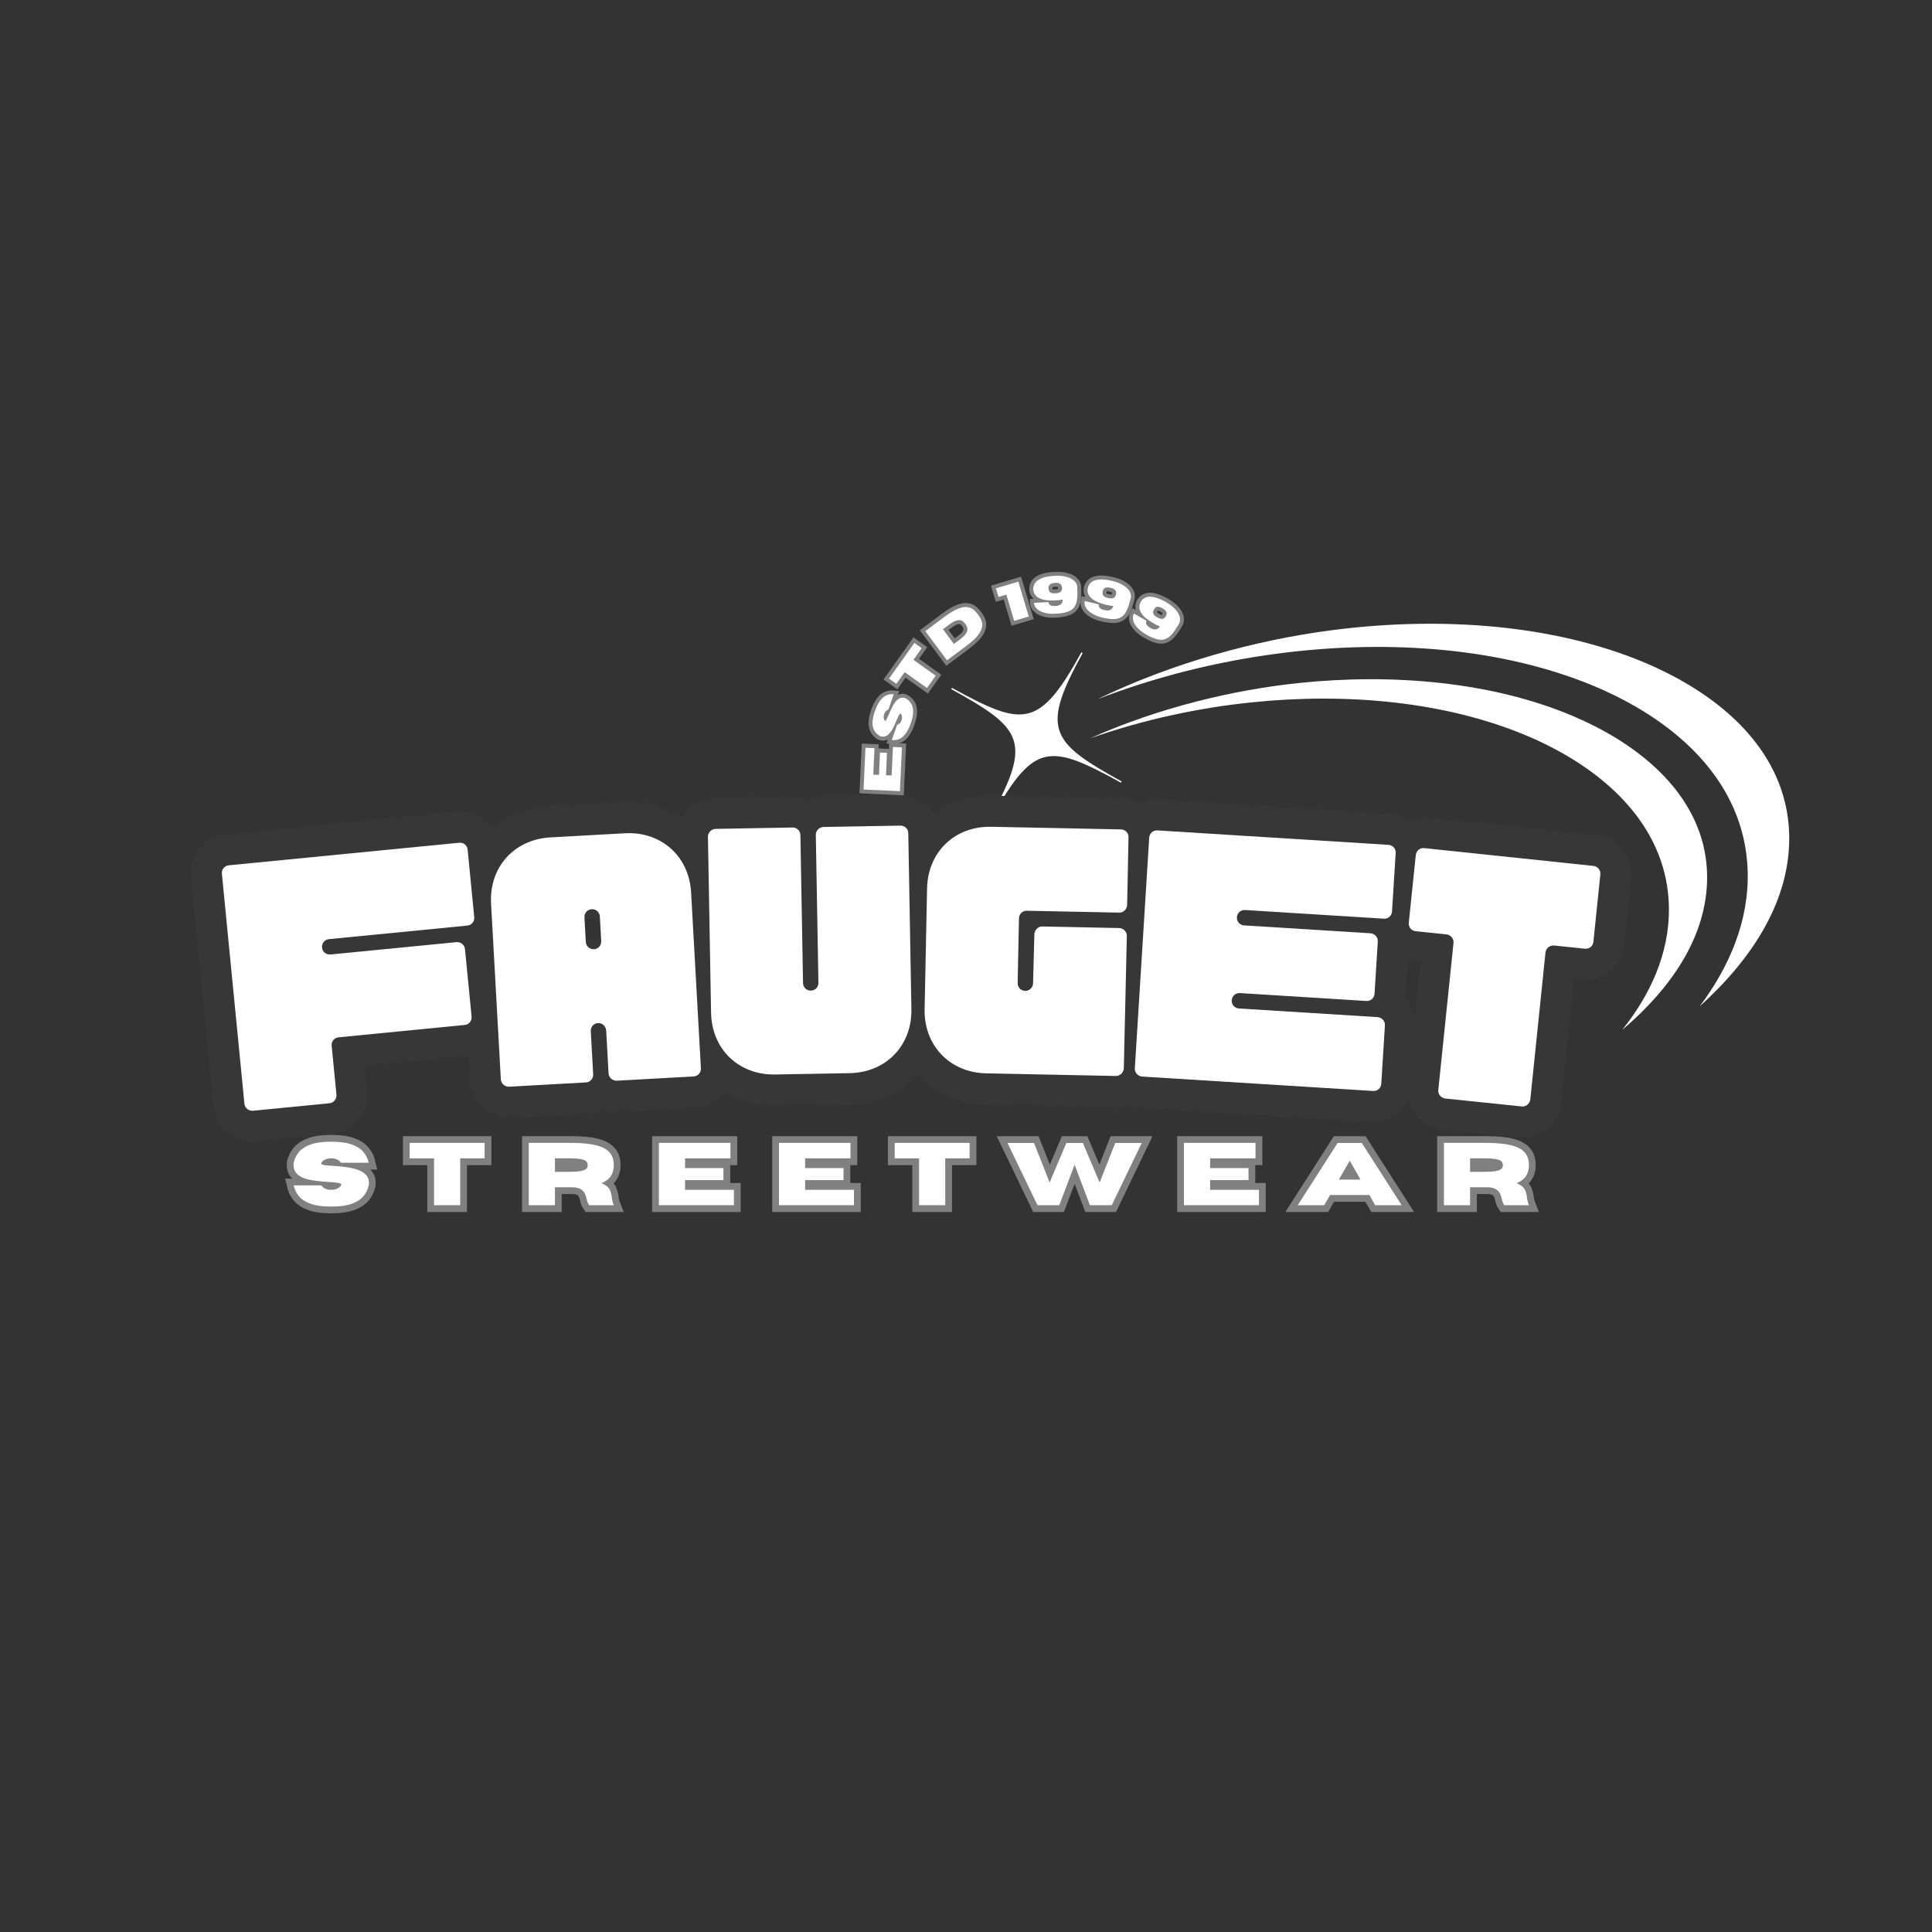 <svg xmlns="http://www.w3.org/2000/svg" xmlns:xlink="http://www.w3.org/1999/xlink" width="500" viewBox="0 0 375 375" height="500" preserveAspectRatio="xMidYMid meet"><rect x="0" y="0" width="375" height="375" fill="#333333" stroke="none"/><defs><g></g><clipPath id="879c894753"><path d="M 211 131 L 332 131 L 332 199.855 L 211 199.855 Z M 211 131 " clip-rule="nonzero"></path></clipPath><clipPath id="71acbe47e5"><path d="M 184.367 126 L 218 126 L 218 159 L 184.367 159 Z M 184.367 126 " clip-rule="nonzero"></path></clipPath><clipPath id="41f5d16b76"><path d="M 212 121 L 347.867 121 L 347.867 196 L 212 196 Z M 212 121 " clip-rule="nonzero"></path></clipPath></defs><g clip-path="url(#879c894753)"><path fill="#ffffff" d="M 211.57 143.32 C 224.824 137.375 239.402 133.887 252.234 132.559 C 270.242 130.699 289.484 132.289 305.316 138.984 C 316.875 143.887 328.195 152.391 330.809 164.941 C 331.172 166.676 331.352 168.461 331.352 170.27 C 331.352 181.816 324.297 191.891 314.879 199.895 C 320.355 193.027 323.941 185.141 323.941 176.539 C 323.941 174.523 323.73 172.539 323.336 170.594 C 320.543 157.199 308.859 148.109 296.465 142.852 C 280.477 136.082 261.121 134.441 242.914 136.332 C 232.746 137.375 221.949 139.664 211.57 143.32 " fill-opacity="1" fill-rule="evenodd"></path></g><g clip-path="url(#71acbe47e5)"><path fill="#ffffff" d="M 192.207 158.684 L 192.34 158.746 L 192.465 158.816 C 200.641 143.992 203.711 144.273 217.582 151.922 L 217.715 151.68 C 203.848 144.023 201.965 141.586 210.148 126.762 L 209.898 126.613 C 201.715 141.441 198.645 141.16 184.773 133.512 L 184.637 133.762 C 198.508 141.41 200.387 143.844 192.207 158.684 " fill-opacity="1" fill-rule="evenodd"></path></g><g clip-path="url(#41f5d16b76)"><path fill="#ffffff" d="M 212.961 135.734 C 227.531 128.672 243.645 124.305 257.902 122.402 C 277.895 119.727 299.379 120.867 317.242 127.805 C 330.285 132.883 343.172 141.984 346.492 155.871 C 346.953 157.793 347.215 159.781 347.277 161.797 C 347.652 174.648 340.129 186.113 329.906 195.328 C 335.781 187.5 339.512 178.598 339.219 169.016 C 339.156 166.781 338.863 164.566 338.352 162.422 C 334.809 147.598 321.496 137.848 307.512 132.402 C 289.473 125.391 267.859 124.199 247.648 126.906 C 236.352 128.41 224.395 131.316 212.961 135.734 " fill-opacity="1" fill-rule="evenodd"></path></g><path stroke-linecap="butt" transform="matrix(0.746, -0.073, 0.073, 0.746, 40.324, 156.921)" fill="none" stroke-linejoin="miter" d="M 4.069 78.998 L 23.939 79.002 C 25.049 79.001 25.922 78.045 25.926 76.936 L 25.925 64.235 C 25.924 63.125 26.8 62.248 27.93 62.249 L 60.711 62.247 C 61.82 62.251 62.697 61.374 62.697 60.243 L 62.7 42.697 C 62.699 41.582 61.743 40.708 60.633 40.71 L 27.931 40.709 C 26.801 40.708 25.923 39.832 25.922 38.723 C 25.923 37.592 26.799 36.715 27.93 36.716 L 63.908 36.713 C 65.018 36.717 65.894 35.84 65.893 34.725 L 65.89 17.178 C 65.891 16.047 65.014 15.171 63.904 15.172 L 3.994 15.171 C 2.864 15.17 1.988 16.047 1.987 17.177 L 1.987 77.014 C 1.988 78.124 2.959 78.999 4.069 78.998 Z M 4.069 78.998 " stroke="#373737" stroke-width="16.057" stroke-opacity="1" stroke-miterlimit="4"></path><path stroke-linecap="butt" transform="matrix(0.749, -0.042, 0.042, 0.749, 92.51, 151.937)" fill="none" stroke-linejoin="miter" d="M 4.071 79 L 23.94 79.001 C 25.046 79 25.924 78.125 25.923 77.014 L 25.925 65.836 C 25.924 64.724 26.802 63.845 27.929 63.845 C 29.04 63.844 29.915 64.801 29.916 65.912 L 29.919 77.012 C 29.92 78.124 30.872 79.001 31.983 79 L 51.848 79 C 52.979 79.001 53.858 78.126 53.857 77.015 L 53.853 31.455 C 53.856 22.029 46.998 15.174 37.572 15.17 L 18.271 15.17 C 8.861 15.173 1.985 22.026 1.986 31.457 L 1.985 77.012 C 1.986 78.123 2.959 79.001 4.071 79 Z M 27.931 44.701 C 26.799 44.7 25.924 43.822 25.925 42.696 L 25.925 36.326 C 25.925 35.195 26.803 34.32 27.93 34.32 C 29.041 34.319 29.916 35.192 29.915 36.324 L 29.915 42.694 C 29.915 43.825 29.042 44.7 27.931 44.701 Z M 27.931 44.701 " stroke="#373737" stroke-width="16.057" stroke-opacity="1" stroke-miterlimit="4"></path><path stroke-linecap="butt" transform="matrix(0.75, -0.013, 0.013, 0.75, 135.687, 149.559)" fill="none" stroke-linejoin="miter" d="M 18.272 79.002 L 37.572 79 C 47.001 79 53.857 72.146 53.857 62.718 L 53.856 17.179 C 53.855 16.049 52.98 15.174 51.849 15.17 L 31.981 15.172 C 30.872 15.174 29.919 16.047 29.92 17.178 L 29.919 55.47 C 29.915 56.58 29.04 57.46 27.931 57.456 C 26.8 57.457 25.925 56.582 25.924 55.472 L 25.924 17.18 C 25.923 16.05 25.048 15.175 23.939 15.171 L 4.071 15.173 C 2.961 15.175 1.987 16.048 1.988 17.178 L 1.985 62.717 C 1.985 72.145 8.864 79.003 18.272 79.002 Z M 18.272 79.002 " stroke="#373737" stroke-width="16.057" stroke-opacity="1" stroke-miterlimit="4"></path><path stroke-linecap="butt" transform="matrix(0.75, 0.015, -0.015, 0.75, 178.925, 148.819)" fill="none" stroke-linejoin="miter" d="M 18.272 79.002 L 51.852 78.999 C 52.899 78.998 53.853 78.046 53.857 76.937 L 53.934 42.694 C 53.932 41.584 52.977 40.708 51.852 40.71 L 31.983 40.706 C 30.952 40.706 29.997 41.663 29.993 42.773 L 29.917 55.47 C 29.919 56.579 28.962 57.458 27.931 57.458 C 26.801 57.46 25.923 56.582 25.927 55.472 L 25.926 38.719 C 25.924 37.588 26.802 36.716 27.933 36.714 L 51.849 36.714 C 52.979 36.712 53.856 35.762 53.854 34.652 L 53.855 17.18 C 53.858 16.049 52.98 15.171 51.85 15.173 L 18.27 15.171 C 8.862 15.174 1.989 22.029 1.987 31.458 L 1.985 62.719 C 1.989 72.143 8.864 79 18.272 79.002 Z M 18.272 79.002 " stroke="#373737" stroke-width="16.057" stroke-opacity="1" stroke-miterlimit="4"></path><path stroke-linecap="butt" transform="matrix(0.749, 0.047, -0.047, 0.749, 222.372, 149.637)" fill="none" stroke-linejoin="miter" d="M 4.071 78.999 L 63.907 79.002 C 65.018 79 65.892 78.121 65.891 77.015 L 65.894 61.84 C 65.892 60.728 64.94 59.853 63.829 59.855 L 27.931 59.856 C 26.804 59.853 25.924 58.979 25.923 57.868 C 25.925 56.735 26.8 55.861 27.932 55.859 L 60.709 55.859 C 61.821 55.863 62.7 54.983 62.699 53.872 L 62.697 40.299 C 62.696 39.187 61.744 38.313 60.632 38.309 L 27.933 38.309 C 26.801 38.312 25.927 37.437 25.925 36.326 C 25.922 35.194 26.802 34.319 27.929 34.317 L 63.905 34.316 C 65.017 34.32 65.891 33.441 65.895 32.334 L 65.894 17.18 C 65.891 16.048 65.017 15.173 63.906 15.17 L 3.992 15.171 C 2.865 15.174 1.986 16.048 1.989 17.18 L 1.986 77.015 C 1.987 78.122 2.96 79 4.071 78.999 Z M 4.071 78.999 " stroke="#373737" stroke-width="16.057" stroke-opacity="1" stroke-miterlimit="4"></path><path stroke-linecap="butt" transform="matrix(0.746, 0.077, -0.077, 0.746, 274.637, 153.049)" fill="none" stroke-linejoin="miter" d="M 16.106 78.999 L 35.977 78.997 C 37.103 79.001 37.983 78.046 37.984 76.936 L 37.98 38.718 C 37.979 37.593 38.935 36.714 40.045 36.714 L 48.031 36.716 C 49.141 36.716 50.019 35.84 50.019 34.73 L 50.016 17.179 C 50.017 16.126 49.144 15.174 48.034 15.174 L 3.995 15.093 C 2.864 15.095 1.986 15.971 1.988 17.102 L 1.988 34.727 C 1.988 35.837 2.864 36.715 3.995 36.713 L 11.959 36.712 C 13.09 36.715 14.045 37.591 14.041 38.722 L 14.042 77.014 C 14.042 78.124 14.996 78.999 16.106 78.999 Z M 16.106 78.999 " stroke="#373737" stroke-width="16.057" stroke-opacity="1" stroke-miterlimit="4"></path><g fill="#ffffff" fill-opacity="1"><g transform="translate(46.1, 215.889)"><g><path d="M 3.035 -0.297 L 17.863 -1.75 C 18.699 -1.832 19.285 -2.609 19.203 -3.445 L 18.273 -12.914 C 18.191 -13.746 18.785 -14.465 19.617 -14.547 L 44.094 -16.945 C 44.926 -17.027 45.516 -17.746 45.438 -18.578 L 44.152 -31.68 C 44.07 -32.516 43.293 -33.098 42.457 -33.016 L 18.043 -30.625 C 17.207 -30.543 16.488 -31.137 16.406 -31.969 C 16.328 -32.801 16.918 -33.52 17.75 -33.602 L 44.609 -36.234 C 45.441 -36.316 46.031 -37.035 45.949 -37.867 L 44.668 -50.969 C 44.586 -51.805 43.867 -52.395 43.031 -52.312 L -1.688 -47.934 C -2.523 -47.852 -3.113 -47.129 -3.031 -46.297 L 1.344 -1.633 C 1.426 -0.801 2.203 -0.215 3.035 -0.297 Z M 3.035 -0.297 "></path></g></g></g><g fill="#ffffff" fill-opacity="1"><g transform="translate(95.803, 211.095)"><g><path d="M 3.047 -0.168 L 17.922 -0.996 C 18.758 -1.043 19.379 -1.738 19.332 -2.574 L 18.867 -10.938 C 18.82 -11.773 19.441 -12.469 20.277 -12.516 C 21.113 -12.562 21.812 -11.883 21.859 -11.047 L 22.32 -2.742 C 22.367 -1.906 23.121 -1.289 23.957 -1.332 L 38.832 -2.16 C 39.668 -2.207 40.289 -2.902 40.242 -3.738 L 38.344 -37.852 C 37.953 -44.902 32.527 -49.754 25.477 -49.359 L 11.02 -48.555 C 3.969 -48.164 -0.883 -42.738 -0.488 -35.691 L 1.41 -1.578 C 1.457 -0.742 2.211 -0.125 3.047 -0.168 Z M 19.48 -26.852 C 18.645 -26.809 17.949 -27.426 17.902 -28.266 L 17.637 -33.043 C 17.59 -33.879 18.211 -34.574 19.047 -34.621 C 19.883 -34.668 20.578 -34.047 20.625 -33.211 L 20.891 -28.43 C 20.938 -27.594 20.316 -26.898 19.48 -26.852 Z M 19.48 -26.852 "></path></g></g></g><g fill="#ffffff" fill-opacity="1"><g transform="translate(136.736, 208.799)"><g><path d="M 13.699 -0.242 L 28.18 -0.5 C 35.238 -0.625 40.293 -5.859 40.168 -12.918 L 39.562 -47.078 C 39.547 -47.918 38.879 -48.562 38.039 -48.547 L 23.145 -48.285 C 22.305 -48.27 21.598 -47.598 21.613 -46.762 L 22.121 -18.047 C 22.137 -17.207 21.492 -16.539 20.652 -16.523 C 19.816 -16.508 19.145 -17.156 19.133 -17.992 L 18.621 -46.707 C 18.609 -47.547 17.938 -48.191 17.102 -48.18 L 2.203 -47.914 C 1.367 -47.898 0.66 -47.23 0.676 -46.391 L 1.281 -12.23 C 1.406 -5.172 6.641 -0.117 13.699 -0.242 Z M 13.699 -0.242 "></path></g></g></g><g fill="#ffffff" fill-opacity="1"><g transform="translate(177.725, 208.057)"><g><path d="M 13.699 0.277 L 38.883 0.789 C 39.664 0.805 40.395 0.102 40.41 -0.738 L 40.992 -26.398 C 41.008 -27.238 40.305 -27.91 39.465 -27.926 L 24.57 -28.23 C 23.793 -28.246 23.062 -27.543 23.043 -26.703 L 22.793 -17.191 C 22.773 -16.355 22.043 -15.711 21.266 -15.727 C 20.43 -15.746 19.781 -16.418 19.801 -17.254 L 20.055 -29.816 C 20.07 -30.652 20.742 -31.297 21.582 -31.281 L 39.527 -30.918 C 40.363 -30.902 41.039 -31.605 41.055 -32.441 L 41.32 -45.543 C 41.336 -46.383 40.691 -47.055 39.855 -47.07 L 14.668 -47.582 C 7.609 -47.723 2.359 -42.684 2.219 -35.625 L 1.742 -12.172 C 1.602 -5.113 6.641 0.133 13.699 0.277 Z M 13.699 0.277 "></path></g></g></g><g fill="#ffffff" fill-opacity="1"><g transform="translate(218.683, 208.772)"><g><path d="M 3.047 0.191 L 47.836 2.984 C 48.672 3.035 49.367 2.422 49.422 1.586 L 50.129 -9.762 C 50.18 -10.598 49.504 -11.301 48.668 -11.352 L 21.797 -13.027 C 20.961 -13.082 20.344 -13.777 20.395 -14.613 C 20.449 -15.449 21.145 -16.066 21.98 -16.016 L 46.527 -14.484 C 47.363 -14.43 48.062 -15.047 48.113 -15.883 L 48.746 -26.035 C 48.797 -26.871 48.121 -27.574 47.285 -27.625 L 22.801 -29.152 C 21.965 -29.203 21.352 -29.902 21.402 -30.738 C 21.453 -31.574 22.152 -32.191 22.988 -32.137 L 49.922 -30.457 C 50.758 -30.406 51.457 -31.023 51.508 -31.859 L 52.215 -43.203 C 52.27 -44.039 51.652 -44.738 50.816 -44.789 L 5.965 -47.59 C 5.129 -47.641 4.434 -47.023 4.379 -46.188 L 1.586 -1.398 C 1.535 -0.562 2.211 0.137 3.047 0.191 Z M 3.047 0.191 "></path></g></g></g><g fill="#ffffff" fill-opacity="1"><g transform="translate(268.543, 211.985)"><g><path d="M 12.023 1.242 L 26.844 2.777 C 27.676 2.863 28.402 2.215 28.492 1.383 L 31.438 -27.129 C 31.523 -27.961 32.305 -28.543 33.141 -28.457 L 39.09 -27.84 C 39.926 -27.754 40.648 -28.34 40.734 -29.172 L 42.086 -42.27 C 42.168 -43.043 41.586 -43.824 40.754 -43.91 L 7.906 -47.367 C 7.07 -47.453 6.348 -46.863 6.262 -46.031 L 4.902 -32.879 C 4.816 -32.047 5.402 -31.324 6.238 -31.238 L 12.188 -30.621 C 13.023 -30.535 13.668 -29.805 13.582 -28.973 L 10.629 -0.406 C 10.543 0.43 11.188 1.156 12.023 1.242 Z M 12.023 1.242 "></path></g></g></g><path stroke-linecap="butt" transform="matrix(0.75, 0, 0, 0.75, 30.236, 216.679)" fill="none" stroke-linejoin="miter" d="M 45.398 23.349 C 43.216 23.349 41.461 23.115 40.128 22.646 C 38.794 22.177 37.784 21.537 37.086 20.714 C 36.388 19.896 35.919 18.948 35.68 17.881 L 42.857 17.881 C 43.388 18.641 44.237 19.026 45.398 19.026 C 46.555 19.026 47.404 18.641 47.935 17.881 C 47.982 17.802 48.003 17.735 48.003 17.677 C 48.003 17.474 47.732 17.323 47.2 17.224 C 46.664 17.12 45.862 17.042 44.799 16.99 C 43.461 16.933 42.055 16.792 40.581 16.563 C 37.294 16.058 35.648 14.735 35.648 12.599 C 35.648 12.422 35.659 12.229 35.68 12.026 C 35.919 10.959 36.388 10.011 37.086 9.193 C 37.784 8.37 38.794 7.729 40.128 7.261 C 41.461 6.792 43.216 6.558 45.398 6.558 C 47.575 6.558 49.331 6.792 50.664 7.261 C 51.997 7.729 53.013 8.37 53.706 9.193 C 54.404 10.011 54.872 10.959 55.112 12.026 L 47.935 12.026 C 47.404 11.266 46.555 10.88 45.398 10.88 C 44.237 10.88 43.388 11.266 42.857 12.026 C 42.82 12.089 42.805 12.146 42.805 12.198 C 42.805 12.375 43.06 12.511 43.57 12.594 C 44.086 12.683 44.841 12.756 45.841 12.813 C 46.841 12.875 47.904 12.969 49.034 13.104 C 50.164 13.24 51.221 13.474 52.206 13.808 C 53.19 14.141 53.961 14.636 54.518 15.287 C 54.95 15.787 55.169 16.422 55.169 17.193 C 55.169 17.412 55.148 17.641 55.112 17.881 C 54.872 18.948 54.404 19.896 53.706 20.714 C 53.013 21.537 51.997 22.177 50.664 22.646 C 49.331 23.115 47.575 23.349 45.398 23.349 Z M 78.784 23 L 72.023 23 L 72.023 10.87 L 65.711 10.87 L 65.711 6.886 L 85.096 6.886 L 85.096 10.87 L 78.784 10.87 Z M 118.539 23 L 112.148 23 C 111.857 22.594 111.654 22.078 111.534 21.448 C 111.43 20.964 111.268 20.485 111.06 20.016 C 110.852 19.552 110.492 19.162 109.977 18.849 C 109.466 18.542 108.701 18.375 107.69 18.349 L 103.299 18.349 L 103.299 23 L 96.539 23 L 96.539 6.886 L 107.534 6.886 C 110.164 6.886 112.284 7.078 113.898 7.474 C 115.508 7.865 116.685 8.485 117.43 9.328 C 118.169 10.167 118.539 11.266 118.539 12.625 C 118.539 13.756 118.284 14.703 117.768 15.474 C 117.258 16.245 116.445 16.854 115.341 17.308 C 116.409 17.75 117.107 18.276 117.424 18.896 C 117.742 19.511 117.935 20.193 118.013 20.933 C 118.086 21.594 118.263 22.282 118.539 23 Z M 103.299 14.375 L 107.164 14.365 C 108.242 14.365 109.091 14.313 109.711 14.219 C 110.336 14.12 110.794 13.99 111.091 13.818 C 111.383 13.651 111.576 13.464 111.654 13.256 C 111.737 13.052 111.779 12.839 111.779 12.625 C 111.779 12.407 111.737 12.193 111.654 11.985 C 111.576 11.771 111.383 11.584 111.091 11.417 C 110.794 11.245 110.336 11.115 109.711 11.016 C 109.091 10.922 108.242 10.87 107.164 10.87 L 103.299 10.87 Z M 149.612 23 L 130.206 23 L 130.206 6.886 L 148.727 6.886 L 148.727 10.87 L 136.971 10.87 L 136.971 13.396 L 146.909 13.396 L 146.909 16.495 L 136.971 16.495 L 136.971 19.011 L 149.612 19.011 Z M 180.69 23 L 161.284 23 L 161.284 6.886 L 179.799 6.886 L 179.799 10.87 L 168.044 10.87 L 168.044 13.396 L 177.982 13.396 L 177.982 16.495 L 168.044 16.495 L 168.044 19.011 L 180.69 19.011 Z M 204.305 23 L 197.544 23 L 197.544 10.87 L 191.232 10.87 L 191.232 6.886 L 210.617 6.886 L 210.617 10.87 L 204.305 10.87 Z M 247.409 23 L 241.773 23 L 237.794 12.532 L 233.82 23 L 228.18 23 L 220.435 6.896 L 227.284 6.896 L 231.326 17.125 L 235.664 6.896 L 239.93 6.896 L 244.263 17.125 L 248.305 6.896 L 255.159 6.896 Z M 285.503 23 L 266.096 23 L 266.096 6.886 L 284.617 6.886 L 284.617 10.87 L 272.857 10.87 L 272.857 13.396 L 282.794 13.396 L 282.794 16.495 L 272.857 16.495 L 272.857 19.011 L 285.503 19.011 Z M 322.44 23 L 315.586 23 L 314.07 20.36 L 303.909 20.36 L 302.393 23 L 295.544 23 L 305.852 6.896 L 312.128 6.896 Z M 311.794 16.375 L 308.997 11.49 L 306.19 16.375 Z M 355.378 23 L 348.987 23 C 348.695 22.594 348.487 22.078 348.367 21.448 C 348.263 20.964 348.107 20.485 347.898 20.016 C 347.69 19.552 347.326 19.162 346.815 18.849 C 346.299 18.542 345.539 18.375 344.529 18.349 L 340.138 18.349 L 340.138 23 L 333.378 23 L 333.378 6.886 L 344.372 6.886 C 346.997 6.886 349.122 7.078 350.732 7.474 C 352.346 7.865 353.523 8.485 354.268 9.328 C 355.008 10.167 355.378 11.266 355.378 12.625 C 355.378 13.756 355.122 14.703 354.607 15.474 C 354.096 16.245 353.284 16.854 352.174 17.308 C 353.247 17.75 353.94 18.276 354.258 18.896 C 354.581 19.511 354.773 20.193 354.852 20.933 C 354.924 21.594 355.102 22.282 355.378 23 Z M 340.138 14.375 L 344.003 14.365 C 345.081 14.365 345.93 14.313 346.549 14.219 C 347.169 14.12 347.633 13.99 347.924 13.818 C 348.221 13.651 348.409 13.464 348.492 13.256 C 348.576 13.052 348.617 12.839 348.617 12.625 C 348.617 12.407 348.576 12.193 348.492 11.985 C 348.409 11.771 348.221 11.584 347.924 11.417 C 347.633 11.245 347.169 11.115 346.549 11.016 C 345.93 10.922 345.081 10.87 344.003 10.87 L 340.138 10.87 Z M 340.138 14.375 " stroke="#808080" stroke-width="3.509" stroke-opacity="1" stroke-miterlimit="4"></path><g fill="#ffffff" fill-opacity="1"><g transform="translate(56.299, 233.929)"><g><path d="M 7.984 0.266 C 6.348 0.266 5.031 0.086 4.031 -0.266 C 3.031 -0.617 2.27 -1.102 1.75 -1.719 C 1.227 -2.332 0.879 -3.039 0.703 -3.844 L 6.078 -3.844 C 6.473 -3.27 7.109 -2.984 7.984 -2.984 C 8.859 -2.984 9.492 -3.27 9.891 -3.844 C 9.922 -3.895 9.938 -3.945 9.938 -4 C 9.938 -4.145 9.734 -4.254 9.328 -4.328 C 8.93 -4.41 8.332 -4.469 7.531 -4.5 C 6.531 -4.551 5.477 -4.66 4.375 -4.828 C 1.906 -5.211 0.672 -6.203 0.672 -7.797 C 0.672 -7.93 0.68 -8.078 0.703 -8.234 C 0.879 -9.035 1.227 -9.742 1.75 -10.359 C 2.27 -10.973 3.031 -11.453 4.031 -11.797 C 5.031 -12.148 6.348 -12.328 7.984 -12.328 C 9.617 -12.328 10.938 -12.148 11.938 -11.797 C 12.938 -11.453 13.695 -10.973 14.219 -10.359 C 14.738 -9.742 15.086 -9.035 15.266 -8.234 L 9.891 -8.234 C 9.492 -8.805 8.859 -9.094 7.984 -9.094 C 7.109 -9.094 6.473 -8.805 6.078 -8.234 C 6.055 -8.18 6.047 -8.141 6.047 -8.109 C 6.047 -7.973 6.234 -7.867 6.609 -7.797 C 6.992 -7.734 7.562 -7.68 8.312 -7.641 C 9.062 -7.598 9.859 -7.523 10.703 -7.422 C 11.555 -7.316 12.352 -7.141 13.094 -6.891 C 13.832 -6.641 14.41 -6.27 14.828 -5.781 C 15.148 -5.406 15.312 -4.93 15.312 -4.359 C 15.312 -4.191 15.297 -4.02 15.266 -3.844 C 15.086 -3.039 14.738 -2.332 14.219 -1.719 C 13.695 -1.102 12.938 -0.617 11.938 -0.266 C 10.938 0.086 9.617 0.266 7.984 0.266 Z M 7.984 0.266 "></path></g></g></g><g fill="#ffffff" fill-opacity="1"><g transform="translate(79.015, 233.929)"><g><path d="M 10.312 0 L 5.234 0 L 5.234 -9.094 L 0.5 -9.094 L 0.5 -12.094 L 15.047 -12.094 L 15.047 -9.094 L 10.312 -9.094 Z M 10.312 0 "></path></g></g></g><g fill="#ffffff" fill-opacity="1"><g transform="translate(101.293, 233.929)"><g><path d="M 17.844 0 L 13.062 0 C 12.844 -0.301 12.688 -0.688 12.594 -1.156 C 12.508 -1.52 12.391 -1.879 12.234 -2.234 C 12.078 -2.586 11.805 -2.879 11.422 -3.109 C 11.035 -3.348 10.469 -3.473 9.719 -3.484 L 6.422 -3.484 L 6.422 0 L 1.344 0 L 1.344 -12.094 L 9.594 -12.094 C 11.562 -12.094 13.148 -11.941 14.359 -11.641 C 15.578 -11.348 16.461 -10.883 17.016 -10.25 C 17.566 -9.625 17.844 -8.801 17.844 -7.781 C 17.844 -6.938 17.648 -6.223 17.266 -5.641 C 16.879 -5.066 16.273 -4.609 15.453 -4.266 C 16.254 -3.941 16.773 -3.547 17.016 -3.078 C 17.254 -2.617 17.398 -2.109 17.453 -1.547 C 17.504 -1.055 17.633 -0.539 17.844 0 Z M 6.422 -6.469 L 9.312 -6.484 C 10.125 -6.484 10.758 -6.52 11.219 -6.594 C 11.688 -6.664 12.031 -6.766 12.25 -6.891 C 12.477 -7.016 12.625 -7.148 12.688 -7.297 C 12.75 -7.453 12.781 -7.613 12.781 -7.781 C 12.781 -7.945 12.75 -8.109 12.688 -8.266 C 12.625 -8.422 12.477 -8.562 12.25 -8.688 C 12.031 -8.812 11.688 -8.91 11.219 -8.984 C 10.758 -9.055 10.125 -9.094 9.312 -9.094 L 6.422 -9.094 Z M 6.422 -6.469 "></path></g></g></g><g fill="#ffffff" fill-opacity="1"><g transform="translate(126.545, 233.929)"><g><path d="M 15.906 0 L 1.344 0 L 1.344 -12.094 L 15.234 -12.094 L 15.234 -9.094 L 6.422 -9.094 L 6.422 -7.203 L 13.875 -7.203 L 13.875 -4.875 L 6.422 -4.875 L 6.422 -2.984 L 15.906 -2.984 Z M 15.906 0 "></path></g></g></g><g fill="#ffffff" fill-opacity="1"><g transform="translate(149.851, 233.929)"><g><path d="M 15.906 0 L 1.344 0 L 1.344 -12.094 L 15.234 -12.094 L 15.234 -9.094 L 6.422 -9.094 L 6.422 -7.203 L 13.875 -7.203 L 13.875 -4.875 L 6.422 -4.875 L 6.422 -2.984 L 15.906 -2.984 Z M 15.906 0 "></path></g></g></g><g fill="#ffffff" fill-opacity="1"><g transform="translate(173.157, 233.929)"><g><path d="M 10.312 0 L 5.234 0 L 5.234 -9.094 L 0.5 -9.094 L 0.5 -12.094 L 15.047 -12.094 L 15.047 -9.094 L 10.312 -9.094 Z M 10.312 0 "></path></g></g></g><g fill="#ffffff" fill-opacity="1"><g transform="translate(195.435, 233.929)"><g><path d="M 20.359 0 L 16.125 0 L 13.141 -7.844 L 10.172 0 L 5.938 0 L 0.125 -12.078 L 5.266 -12.078 L 8.297 -4.406 L 11.547 -12.078 L 14.75 -12.078 L 18 -4.406 L 21.031 -12.078 L 26.172 -12.078 Z M 20.359 0 "></path></g></g></g><g fill="#ffffff" fill-opacity="1"><g transform="translate(228.461, 233.929)"><g><path d="M 15.906 0 L 1.344 0 L 1.344 -12.094 L 15.234 -12.094 L 15.234 -9.094 L 6.422 -9.094 L 6.422 -7.203 L 13.875 -7.203 L 13.875 -4.875 L 6.422 -4.875 L 6.422 -2.984 L 15.906 -2.984 Z M 15.906 0 "></path></g></g></g><g fill="#ffffff" fill-opacity="1"><g transform="translate(251.766, 233.929)"><g><path d="M 20.297 0 L 15.156 0 L 14.031 -1.984 L 6.406 -1.984 L 5.266 0 L 0.125 0 L 7.859 -12.078 L 12.562 -12.078 Z M 12.312 -4.969 L 10.219 -8.641 L 8.109 -4.969 Z M 12.312 -4.969 "></path></g></g></g><g fill="#ffffff" fill-opacity="1"><g transform="translate(278.921, 233.929)"><g><path d="M 17.844 0 L 13.062 0 C 12.844 -0.301 12.688 -0.688 12.594 -1.156 C 12.508 -1.52 12.391 -1.879 12.234 -2.234 C 12.078 -2.586 11.805 -2.879 11.422 -3.109 C 11.035 -3.348 10.469 -3.473 9.719 -3.484 L 6.422 -3.484 L 6.422 0 L 1.344 0 L 1.344 -12.094 L 9.594 -12.094 C 11.562 -12.094 13.148 -11.941 14.359 -11.641 C 15.578 -11.348 16.461 -10.883 17.016 -10.25 C 17.566 -9.625 17.844 -8.801 17.844 -7.781 C 17.844 -6.938 17.648 -6.223 17.266 -5.641 C 16.879 -5.066 16.273 -4.609 15.453 -4.266 C 16.254 -3.941 16.773 -3.547 17.016 -3.078 C 17.254 -2.617 17.398 -2.109 17.453 -1.547 C 17.504 -1.055 17.633 -0.539 17.844 0 Z M 6.422 -6.469 L 9.312 -6.484 C 10.125 -6.484 10.758 -6.52 11.219 -6.594 C 11.688 -6.664 12.031 -6.766 12.25 -6.891 C 12.477 -7.016 12.625 -7.148 12.688 -7.297 C 12.75 -7.453 12.781 -7.613 12.781 -7.781 C 12.781 -7.945 12.75 -8.109 12.688 -8.266 C 12.625 -8.422 12.477 -8.562 12.25 -8.688 C 12.031 -8.812 11.688 -8.91 11.219 -8.984 C 10.758 -9.055 10.125 -9.094 9.312 -9.094 L 6.422 -9.094 Z M 6.422 -6.469 "></path></g></g></g><path stroke-linecap="butt" transform="matrix(0.02, -0.438, 0.438, 0.02, 165.893, 153.951)" fill="none" stroke-linejoin="miter" d="M 21.203 19.998 L 1.794 20.001 L 1.795 3.887 L 20.32 3.887 L 20.32 7.869 L 8.553 7.869 L 8.56 10.395 L 18.496 10.397 L 18.492 13.495 L 8.556 13.494 L 8.561 16.011 L 21.203 16.016 Z M 21.203 19.998 " stroke="#808080" stroke-width="3.509" stroke-opacity="1" stroke-miterlimit="4"></path><path stroke-linecap="butt" transform="matrix(0.145, -0.413, 0.413, 0.145, 166.814, 141.885)" fill="none" stroke-linejoin="miter" d="M 10.644 20.348 C 8.47 20.343 6.709 20.118 5.382 19.646 C 4.047 19.178 3.027 18.533 2.336 17.716 C 1.641 16.892 1.17 15.951 0.929 14.882 L 8.108 14.876 C 8.641 15.644 9.484 16.029 10.643 16.021 C 11.805 16.021 12.654 15.639 13.182 14.878 C 13.232 14.804 13.256 14.739 13.252 14.674 C 13.249 14.476 12.988 14.322 12.45 14.217 C 11.916 14.121 11.113 14.042 10.046 13.99 C 8.711 13.928 7.302 13.788 5.826 13.567 C 2.538 13.054 0.897 11.738 0.897 9.603 C 0.9 9.422 0.908 9.23 0.931 9.024 C 1.172 7.957 1.635 7.011 2.339 6.188 C 3.035 5.369 4.05 4.73 5.377 4.257 C 6.707 3.792 8.467 3.554 10.65 3.556 C 12.825 3.561 14.577 3.789 15.912 4.258 C 17.247 4.726 18.258 5.374 18.958 6.188 C 19.653 7.012 20.124 7.953 20.36 9.033 L 13.187 9.028 C 12.654 8.26 11.805 7.886 10.651 7.883 C 9.489 7.883 8.64 8.265 8.112 9.026 C 8.068 9.089 8.049 9.143 8.05 9.199 C 8.055 9.377 8.308 9.505 8.82 9.591 C 9.335 9.685 10.086 9.753 11.091 9.817 C 12.093 9.873 13.158 9.973 14.283 10.109 C 15.416 10.242 16.471 10.478 17.455 10.805 C 18.441 11.14 19.21 11.636 19.767 12.283 C 20.197 12.784 20.421 13.424 20.415 14.191 C 20.416 14.408 20.402 14.64 20.363 14.88 C 20.122 15.947 19.651 16.896 18.955 17.716 C 18.259 18.535 17.247 19.182 15.917 19.647 C 14.579 20.115 12.828 20.35 10.644 20.348 Z M 10.644 20.348 " stroke="#808080" stroke-width="3.509" stroke-opacity="1" stroke-miterlimit="4"></path><path stroke-linecap="butt" transform="matrix(0.254, -0.357, 0.357, 0.254, 171.009, 130.959)" fill="none" stroke-linejoin="miter" d="M 13.749 19.999 L 6.983 20.004 L 6.988 7.874 L 0.677 7.872 L 0.674 3.887 L 20.057 3.881 L 20.053 7.87 L 13.747 7.875 Z M 13.749 19.999 " stroke="#808080" stroke-width="3.509" stroke-opacity="1" stroke-miterlimit="4"></path><path stroke-linecap="butt" transform="matrix(0.351, -0.262, 0.262, 0.351, 177.96, 121.604)" fill="none" stroke-linejoin="miter" d="M 12.578 19.995 L 1.795 20.003 L 1.803 3.883 L 12.58 3.882 C 16.985 3.882 20.16 4.501 22.087 5.737 C 23.647 6.732 24.54 8.087 24.753 9.802 C 24.848 10.54 24.902 11.259 24.9 11.947 C 24.897 12.623 24.85 13.344 24.754 14.085 C 24.665 14.831 24.415 15.556 24.014 16.258 C 23.606 16.955 22.966 17.59 22.084 18.146 C 21.21 18.707 19.995 19.159 18.47 19.49 C 16.938 19.829 14.975 20.001 12.578 19.995 Z M 11.939 16.016 C 15.374 16.017 17.317 15.14 17.765 13.405 C 17.892 12.921 17.942 12.436 17.947 11.95 C 17.951 11.453 17.88 10.966 17.764 10.479 C 17.636 9.995 17.381 9.56 16.973 9.167 C 16.578 8.773 15.977 8.459 15.172 8.226 C 14.372 7.986 13.291 7.87 11.933 7.871 L 8.555 7.868 L 8.56 16.012 Z M 11.939 16.016 " stroke="#808080" stroke-width="3.509" stroke-opacity="1" stroke-miterlimit="4"></path><path stroke-linecap="butt" transform="matrix(0.42, -0.125, 0.125, 0.42, 192.543, 112.641)" fill="none" stroke-linejoin="miter" d="M 11.064 20.005 L 4.303 19.996 L 4.303 7.873 L 0.674 7.875 L 0.678 3.884 L 11.063 3.88 Z M 11.064 20.005 " stroke="#808080" stroke-width="3.509" stroke-opacity="1" stroke-miterlimit="4"></path><path stroke-linecap="butt" transform="matrix(0.437, -0.024, 0.024, 0.437, 199.94, 110.47)" fill="none" stroke-linejoin="miter" d="M 10.285 20.35 C 8.624 20.348 7.204 20.189 6.024 19.874 C 4.836 19.558 3.867 19.147 3.109 18.632 C 2.351 18.125 1.794 17.549 1.436 16.913 C 1.078 16.277 0.899 15.633 0.899 14.99 L 7.268 14.994 C 7.27 15.271 7.352 15.561 7.523 15.865 C 7.694 16.161 8.002 16.419 8.437 16.631 C 8.88 16.843 9.491 16.948 10.286 16.947 C 11.474 16.942 12.327 16.703 12.872 16.215 C 13.408 15.726 13.676 15.089 13.675 14.303 C 12.784 14.415 11.78 14.475 10.673 14.476 C 8.243 14.476 6.319 14.227 4.89 13.737 C 3.461 13.247 2.443 12.592 1.828 11.763 C 1.204 10.934 0.897 10.023 0.899 9.014 C 0.901 8.014 1.21 7.102 1.828 6.27 C 2.445 5.446 3.464 4.788 4.894 4.295 C 6.315 3.802 8.239 3.56 10.669 3.561 C 12.715 3.558 14.461 3.806 15.925 4.298 C 17.381 4.781 18.506 5.441 19.273 6.27 C 20.049 7.099 20.436 8.014 20.443 9.014 C 20.442 11.131 20.308 12.91 20.059 14.353 C 19.8 15.803 19.324 16.974 18.606 17.845 C 17.896 18.726 16.869 19.366 15.535 19.757 C 14.2 20.147 12.447 20.345 10.285 20.35 Z M 10.667 11.341 C 11.588 11.338 12.264 11.215 12.689 10.961 C 13.105 10.716 13.381 10.41 13.499 10.042 C 13.618 9.682 13.681 9.337 13.681 9.015 C 13.681 8.694 13.62 8.351 13.497 7.987 C 13.383 7.623 13.105 7.322 12.681 7.066 C 12.257 6.82 11.586 6.693 10.665 6.696 C 9.746 6.69 9.078 6.814 8.644 7.066 C 8.219 7.32 7.952 7.627 7.834 7.986 C 7.715 8.355 7.661 8.691 7.661 9.013 C 7.661 9.335 7.714 9.677 7.836 10.041 C 7.95 10.405 8.219 10.714 8.652 10.961 C 9.075 11.217 9.747 11.344 10.667 11.341 Z M 10.667 11.341 " stroke="#808080" stroke-width="3.509" stroke-opacity="1" stroke-miterlimit="4"></path><path stroke-linecap="butt" transform="matrix(0.426, 0.101, -0.101, 0.426, 211.676, 110.167)" fill="none" stroke-linejoin="miter" d="M 10.289 20.348 C 8.621 20.347 7.199 20.188 6.018 19.88 C 4.835 19.563 3.867 19.15 3.112 18.632 C 2.351 18.124 1.794 17.55 1.441 16.909 C 1.08 16.271 0.902 15.634 0.898 14.994 L 7.266 14.994 C 7.267 15.269 7.354 15.56 7.525 15.859 C 7.699 16.166 8.007 16.423 8.441 16.632 C 8.875 16.842 9.495 16.943 10.284 16.949 C 11.474 16.943 12.334 16.704 12.87 16.22 C 13.405 15.727 13.677 15.095 13.675 14.307 C 12.784 14.417 11.779 14.47 10.672 14.475 C 8.242 14.471 6.316 14.229 4.89 13.74 C 3.465 13.252 2.446 12.585 1.821 11.761 C 1.205 10.935 0.897 10.018 0.899 9.019 C 0.9 8.011 1.206 7.095 1.827 6.271 C 2.439 5.448 3.465 4.785 4.888 4.293 C 6.321 3.8 8.243 3.557 10.672 3.561 C 12.714 3.556 14.468 3.802 15.921 4.293 C 17.384 4.782 18.502 5.443 19.274 6.269 C 20.055 7.093 20.436 8.011 20.436 9.019 C 20.438 11.126 20.309 12.907 20.056 14.36 C 19.801 15.804 19.324 16.97 18.607 17.854 C 17.897 18.727 16.874 19.362 15.538 19.76 C 14.2 20.149 12.452 20.35 10.289 20.348 Z M 10.666 11.342 C 11.592 11.344 12.258 11.214 12.685 10.967 C 13.11 10.711 13.378 10.409 13.502 10.041 C 13.619 9.684 13.676 9.34 13.682 9.018 C 13.68 8.698 13.617 8.355 13.503 7.988 C 13.381 7.623 13.108 7.321 12.683 7.073 C 12.264 6.814 11.593 6.688 10.669 6.696 C 9.752 6.692 9.076 6.815 8.65 7.071 C 8.223 7.319 7.946 7.622 7.831 7.988 C 7.716 8.355 7.659 8.698 7.662 9.018 C 7.655 9.34 7.718 9.683 7.83 10.041 C 7.953 10.406 8.219 10.719 8.644 10.967 C 9.078 11.213 9.749 11.339 10.666 11.342 Z M 10.666 11.342 " stroke="#808080" stroke-width="3.509" stroke-opacity="1" stroke-miterlimit="4"></path><path stroke-linecap="butt" transform="matrix(0.38, 0.217, -0.217, 0.38, 223.019, 113.197)" fill="none" stroke-linejoin="miter" d="M 10.292 20.35 C 8.626 20.346 7.203 20.192 6.015 19.874 C 4.839 19.559 3.866 19.149 3.111 18.636 C 2.355 18.122 1.8 17.545 1.438 16.91 C 1.075 16.275 0.897 15.638 0.897 14.991 L 7.264 14.992 C 7.268 15.267 7.352 15.558 7.524 15.86 C 7.696 16.162 7.998 16.422 8.437 16.633 C 8.876 16.845 9.489 16.947 10.288 16.943 C 11.47 16.946 12.328 16.703 12.872 16.217 C 13.405 15.729 13.677 15.09 13.682 14.307 C 12.782 14.421 11.774 14.472 10.668 14.477 C 8.243 14.475 6.316 14.229 4.887 13.741 C 3.465 13.247 2.443 12.589 1.826 11.76 C 1.209 10.931 0.895 10.021 0.896 9.015 C 0.901 8.016 1.21 7.1 1.823 6.267 C 2.441 5.442 3.463 4.787 4.886 4.293 C 6.321 3.803 8.245 3.557 10.67 3.56 C 12.711 3.555 14.467 3.806 15.928 4.297 C 17.384 4.78 18.503 5.446 19.272 6.27 C 20.052 7.098 20.442 8.015 20.437 9.014 C 20.442 11.127 20.308 12.908 20.056 14.356 C 19.804 15.804 19.321 16.973 18.611 17.851 C 17.9 18.729 16.876 19.364 15.54 19.758 C 14.203 20.151 12.449 20.351 10.292 20.35 Z M 10.667 11.345 C 11.59 11.342 12.258 11.218 12.687 10.963 C 13.109 10.712 13.376 10.405 13.5 10.047 C 13.619 9.681 13.68 9.338 13.683 9.018 C 13.681 8.691 13.622 8.355 13.499 7.994 C 13.383 7.629 13.106 7.324 12.685 7.072 C 12.264 6.819 11.585 6.693 10.671 6.691 C 9.748 6.694 9.08 6.819 8.646 7.066 C 8.224 7.317 7.95 7.628 7.838 7.99 C 7.718 8.356 7.657 8.699 7.663 9.014 C 7.66 9.334 7.715 9.682 7.831 10.047 C 7.947 10.412 8.224 10.717 8.645 10.969 C 9.074 11.217 9.752 11.344 10.667 11.345 Z M 10.667 11.345 " stroke="#808080" stroke-width="3.509" stroke-opacity="1" stroke-miterlimit="4"></path><g fill="#ffffff" fill-opacity="1"><g transform="translate(174.644, 154.344)"><g><path d="M 0.422 -9.281 L 0.031 -0.781 L -7.031 -1.094 L -6.656 -9.203 L -4.906 -9.125 L -5.141 -3.984 L -4.031 -3.938 L -3.844 -8.281 L -2.484 -8.219 L -2.672 -3.875 L -1.578 -3.828 L -1.328 -9.359 Z M 0.422 -9.281 "></path></g></g></g><g fill="#ffffff" fill-opacity="1"><g transform="translate(175.083, 144.776)"><g><path d="M 1.688 -4.359 C 1.363 -3.453 1.008 -2.758 0.625 -2.281 C 0.238 -1.801 -0.172 -1.473 -0.609 -1.297 C -1.047 -1.129 -1.504 -1.078 -1.984 -1.141 L -0.953 -4.094 C -0.547 -4.207 -0.258 -4.504 -0.094 -4.984 C 0.07 -5.461 0.031 -5.867 -0.219 -6.203 C -0.238 -6.234 -0.258 -6.25 -0.281 -6.25 C -0.363 -6.281 -0.461 -6.191 -0.578 -5.984 C -0.703 -5.785 -0.852 -5.461 -1.031 -5.016 C -1.25 -4.461 -1.508 -3.898 -1.812 -3.328 C -2.508 -2.055 -3.301 -1.57 -4.188 -1.875 C -4.25 -1.906 -4.32 -1.941 -4.406 -1.984 C -4.812 -2.234 -5.133 -2.562 -5.375 -2.969 C -5.613 -3.375 -5.734 -3.883 -5.734 -4.5 C -5.734 -5.113 -5.57 -5.875 -5.25 -6.781 C -4.938 -7.676 -4.586 -8.363 -4.203 -8.844 C -3.816 -9.332 -3.406 -9.664 -2.969 -9.844 C -2.531 -10.02 -2.078 -10.078 -1.609 -10.016 L -2.641 -7.047 C -3.023 -6.93 -3.301 -6.633 -3.469 -6.156 C -3.633 -5.676 -3.602 -5.27 -3.375 -4.938 C -3.344 -4.914 -3.316 -4.898 -3.297 -4.891 C -3.211 -4.859 -3.117 -4.941 -3.016 -5.141 C -2.91 -5.348 -2.77 -5.648 -2.594 -6.047 C -2.426 -6.453 -2.234 -6.879 -2.016 -7.328 C -1.805 -7.785 -1.562 -8.191 -1.281 -8.547 C -1 -8.91 -0.68 -9.156 -0.328 -9.281 C -0.055 -9.395 0.234 -9.398 0.547 -9.297 C 0.641 -9.266 0.727 -9.223 0.812 -9.172 C 1.227 -8.922 1.555 -8.586 1.797 -8.172 C 2.035 -7.766 2.156 -7.25 2.156 -6.625 C 2.156 -6.008 2 -5.254 1.688 -4.359 Z M 1.688 -4.359 "></path></g></g></g><g fill="#ffffff" fill-opacity="1"><g transform="translate(178.141, 136.044)"><g><path d="M 3.484 -4.891 L 1.781 -2.5 L -2.547 -5.578 L -4.156 -3.312 L -5.578 -4.328 L -0.656 -11.25 L 0.766 -10.234 L -0.844 -7.969 Z M 3.484 -4.891 "></path></g></g></g><g fill="#ffffff" fill-opacity="1"><g transform="translate(183.193, 128.629)"><g><path d="M 4.422 -3.297 L 0.625 -0.469 L -3.594 -6.125 L 0.203 -8.953 C 1.742 -10.098 3.016 -10.711 4.016 -10.797 C 4.828 -10.848 5.5 -10.602 6.031 -10.062 C 6.258 -9.82 6.461 -9.582 6.641 -9.344 C 6.816 -9.102 6.984 -8.836 7.141 -8.547 C 7.305 -8.254 7.41 -7.938 7.453 -7.594 C 7.492 -7.25 7.43 -6.859 7.266 -6.422 C 7.109 -5.992 6.805 -5.52 6.359 -5 C 5.91 -4.488 5.266 -3.922 4.422 -3.297 Z M 3.156 -4.531 C 4.352 -5.426 4.801 -6.234 4.5 -6.953 C 4.426 -7.148 4.32 -7.336 4.188 -7.516 C 4.051 -7.691 3.898 -7.848 3.734 -7.984 C 3.578 -8.129 3.375 -8.219 3.125 -8.25 C 2.883 -8.281 2.594 -8.234 2.25 -8.109 C 1.906 -7.984 1.5 -7.742 1.031 -7.391 L -0.172 -6.5 L 1.953 -3.641 Z M 3.156 -4.531 "></path></g></g></g><g fill="#ffffff" fill-opacity="1"><g transform="translate(192.549, 122.256)"><g></g></g></g><g fill="#ffffff" fill-opacity="1"><g transform="translate(195.038, 121.038)"><g><path d="M 4.641 -1.375 L 1.812 -0.531 L 0.297 -5.625 L -1.234 -5.172 L -1.734 -6.844 L 2.625 -8.141 Z M 4.641 -1.375 "></path></g></g></g><g fill="#ffffff" fill-opacity="1"><g transform="translate(200.423, 119.217)"><g><path d="M 4.516 -0.094 C 3.797 -0.051 3.172 -0.086 2.641 -0.203 C 2.109 -0.316 1.672 -0.473 1.328 -0.672 C 0.984 -0.879 0.723 -1.113 0.547 -1.375 C 0.379 -1.645 0.285 -1.922 0.266 -2.203 L 3.062 -2.359 C 3.07 -2.242 3.113 -2.117 3.188 -1.984 C 3.27 -1.859 3.41 -1.754 3.609 -1.672 C 3.805 -1.598 4.078 -1.57 4.422 -1.594 C 4.93 -1.625 5.301 -1.75 5.531 -1.969 C 5.758 -2.195 5.863 -2.484 5.844 -2.828 C 5.445 -2.754 5.008 -2.707 4.531 -2.688 C 3.469 -2.625 2.617 -2.68 1.984 -2.859 C 1.348 -3.035 0.883 -3.297 0.594 -3.641 C 0.301 -3.992 0.145 -4.391 0.125 -4.828 C 0.102 -5.254 0.219 -5.656 0.469 -6.031 C 0.719 -6.414 1.148 -6.734 1.766 -6.984 C 2.379 -7.234 3.219 -7.391 4.281 -7.453 C 5.164 -7.492 5.93 -7.426 6.578 -7.25 C 7.234 -7.07 7.738 -6.812 8.094 -6.469 C 8.457 -6.125 8.648 -5.738 8.672 -5.312 C 8.723 -4.383 8.711 -3.598 8.641 -2.953 C 8.566 -2.305 8.383 -1.781 8.094 -1.375 C 7.801 -0.977 7.367 -0.676 6.797 -0.469 C 6.223 -0.27 5.461 -0.145 4.516 -0.094 Z M 4.469 -4.062 C 4.863 -4.082 5.148 -4.148 5.328 -4.266 C 5.504 -4.391 5.613 -4.531 5.656 -4.688 C 5.707 -4.844 5.727 -4.992 5.719 -5.141 C 5.707 -5.285 5.672 -5.43 5.609 -5.578 C 5.555 -5.734 5.43 -5.859 5.234 -5.953 C 5.035 -6.055 4.738 -6.098 4.344 -6.078 C 3.938 -6.047 3.645 -5.969 3.469 -5.844 C 3.301 -5.727 3.191 -5.594 3.141 -5.438 C 3.098 -5.289 3.082 -5.145 3.094 -5 C 3.102 -4.852 3.133 -4.703 3.188 -4.547 C 3.25 -4.391 3.375 -4.258 3.562 -4.156 C 3.758 -4.062 4.062 -4.031 4.469 -4.062 Z M 4.469 -4.062 "></path></g></g></g><g fill="#ffffff" fill-opacity="1"><g transform="translate(209.665, 118.692)"><g><path d="M 4.344 1.188 C 3.645 1.02 3.055 0.805 2.578 0.547 C 2.109 0.285 1.738 0.016 1.469 -0.266 C 1.195 -0.555 1.016 -0.852 0.922 -1.156 C 0.828 -1.469 0.812 -1.758 0.875 -2.031 L 3.609 -1.391 C 3.586 -1.285 3.594 -1.156 3.625 -1 C 3.664 -0.852 3.77 -0.711 3.938 -0.578 C 4.102 -0.453 4.352 -0.352 4.688 -0.281 C 5.195 -0.156 5.594 -0.172 5.875 -0.328 C 6.156 -0.484 6.336 -0.727 6.422 -1.062 C 6.023 -1.102 5.586 -1.176 5.109 -1.281 C 4.078 -1.531 3.281 -1.828 2.719 -2.172 C 2.156 -2.523 1.781 -2.91 1.594 -3.328 C 1.414 -3.742 1.379 -4.164 1.484 -4.594 C 1.578 -5.02 1.797 -5.379 2.141 -5.672 C 2.492 -5.961 3 -6.141 3.656 -6.203 C 4.32 -6.273 5.172 -6.188 6.203 -5.938 C 7.078 -5.738 7.797 -5.457 8.359 -5.094 C 8.93 -4.738 9.344 -4.344 9.594 -3.906 C 9.844 -3.477 9.922 -3.051 9.828 -2.625 C 9.609 -1.719 9.367 -0.969 9.109 -0.375 C 8.859 0.219 8.535 0.664 8.141 0.969 C 7.754 1.27 7.258 1.438 6.656 1.469 C 6.051 1.5 5.281 1.406 4.344 1.188 Z M 5.422 -2.625 C 5.816 -2.531 6.117 -2.516 6.328 -2.578 C 6.535 -2.641 6.68 -2.738 6.766 -2.875 C 6.859 -3.02 6.922 -3.164 6.953 -3.312 C 6.984 -3.445 6.988 -3.598 6.969 -3.766 C 6.957 -3.93 6.875 -4.086 6.719 -4.234 C 6.562 -4.379 6.285 -4.5 5.891 -4.594 C 5.492 -4.688 5.191 -4.703 4.984 -4.641 C 4.785 -4.578 4.641 -4.473 4.547 -4.328 C 4.461 -4.191 4.406 -4.055 4.375 -3.922 C 4.344 -3.773 4.332 -3.617 4.344 -3.453 C 4.363 -3.285 4.445 -3.129 4.594 -2.984 C 4.75 -2.836 5.023 -2.719 5.422 -2.625 Z M 5.422 -2.625 "></path></g></g></g><g fill="#ffffff" fill-opacity="1"><g transform="translate(218.677, 120.805)"><g><path d="M 3.828 2.375 C 3.203 2.02 2.695 1.648 2.312 1.266 C 1.926 0.879 1.645 0.504 1.469 0.141 C 1.301 -0.211 1.219 -0.547 1.219 -0.859 C 1.219 -1.18 1.285 -1.469 1.422 -1.719 L 3.844 -0.328 C 3.789 -0.223 3.758 -0.094 3.75 0.062 C 3.75 0.219 3.812 0.379 3.938 0.547 C 4.062 0.711 4.273 0.883 4.578 1.062 C 5.035 1.32 5.422 1.414 5.734 1.344 C 6.047 1.281 6.285 1.098 6.453 0.797 C 6.086 0.648 5.691 0.453 5.266 0.203 C 4.336 -0.316 3.656 -0.82 3.219 -1.312 C 2.781 -1.812 2.535 -2.285 2.484 -2.734 C 2.43 -3.191 2.516 -3.609 2.734 -3.984 C 2.941 -4.367 3.254 -4.648 3.672 -4.828 C 4.086 -5.016 4.617 -5.039 5.266 -4.906 C 5.922 -4.781 6.711 -4.457 7.641 -3.938 C 8.41 -3.488 9.02 -3.016 9.469 -2.516 C 9.914 -2.016 10.195 -1.52 10.312 -1.031 C 10.426 -0.551 10.379 -0.117 10.172 0.266 C 9.711 1.066 9.273 1.719 8.859 2.219 C 8.441 2.719 8 3.055 7.531 3.234 C 7.07 3.41 6.547 3.426 5.953 3.281 C 5.367 3.145 4.66 2.844 3.828 2.375 Z M 5.938 -0.984 C 6.289 -0.773 6.578 -0.672 6.797 -0.672 C 7.016 -0.68 7.188 -0.738 7.312 -0.844 C 7.438 -0.957 7.535 -1.078 7.609 -1.203 C 7.68 -1.336 7.727 -1.484 7.75 -1.641 C 7.781 -1.805 7.742 -1.977 7.641 -2.156 C 7.535 -2.344 7.305 -2.539 6.953 -2.75 C 6.598 -2.945 6.312 -3.039 6.094 -3.031 C 5.875 -3.031 5.707 -2.973 5.594 -2.859 C 5.477 -2.754 5.383 -2.633 5.312 -2.5 C 5.238 -2.375 5.18 -2.227 5.141 -2.062 C 5.109 -1.906 5.145 -1.734 5.25 -1.547 C 5.352 -1.367 5.582 -1.18 5.938 -0.984 Z M 5.938 -0.984 "></path></g></g></g></svg>
